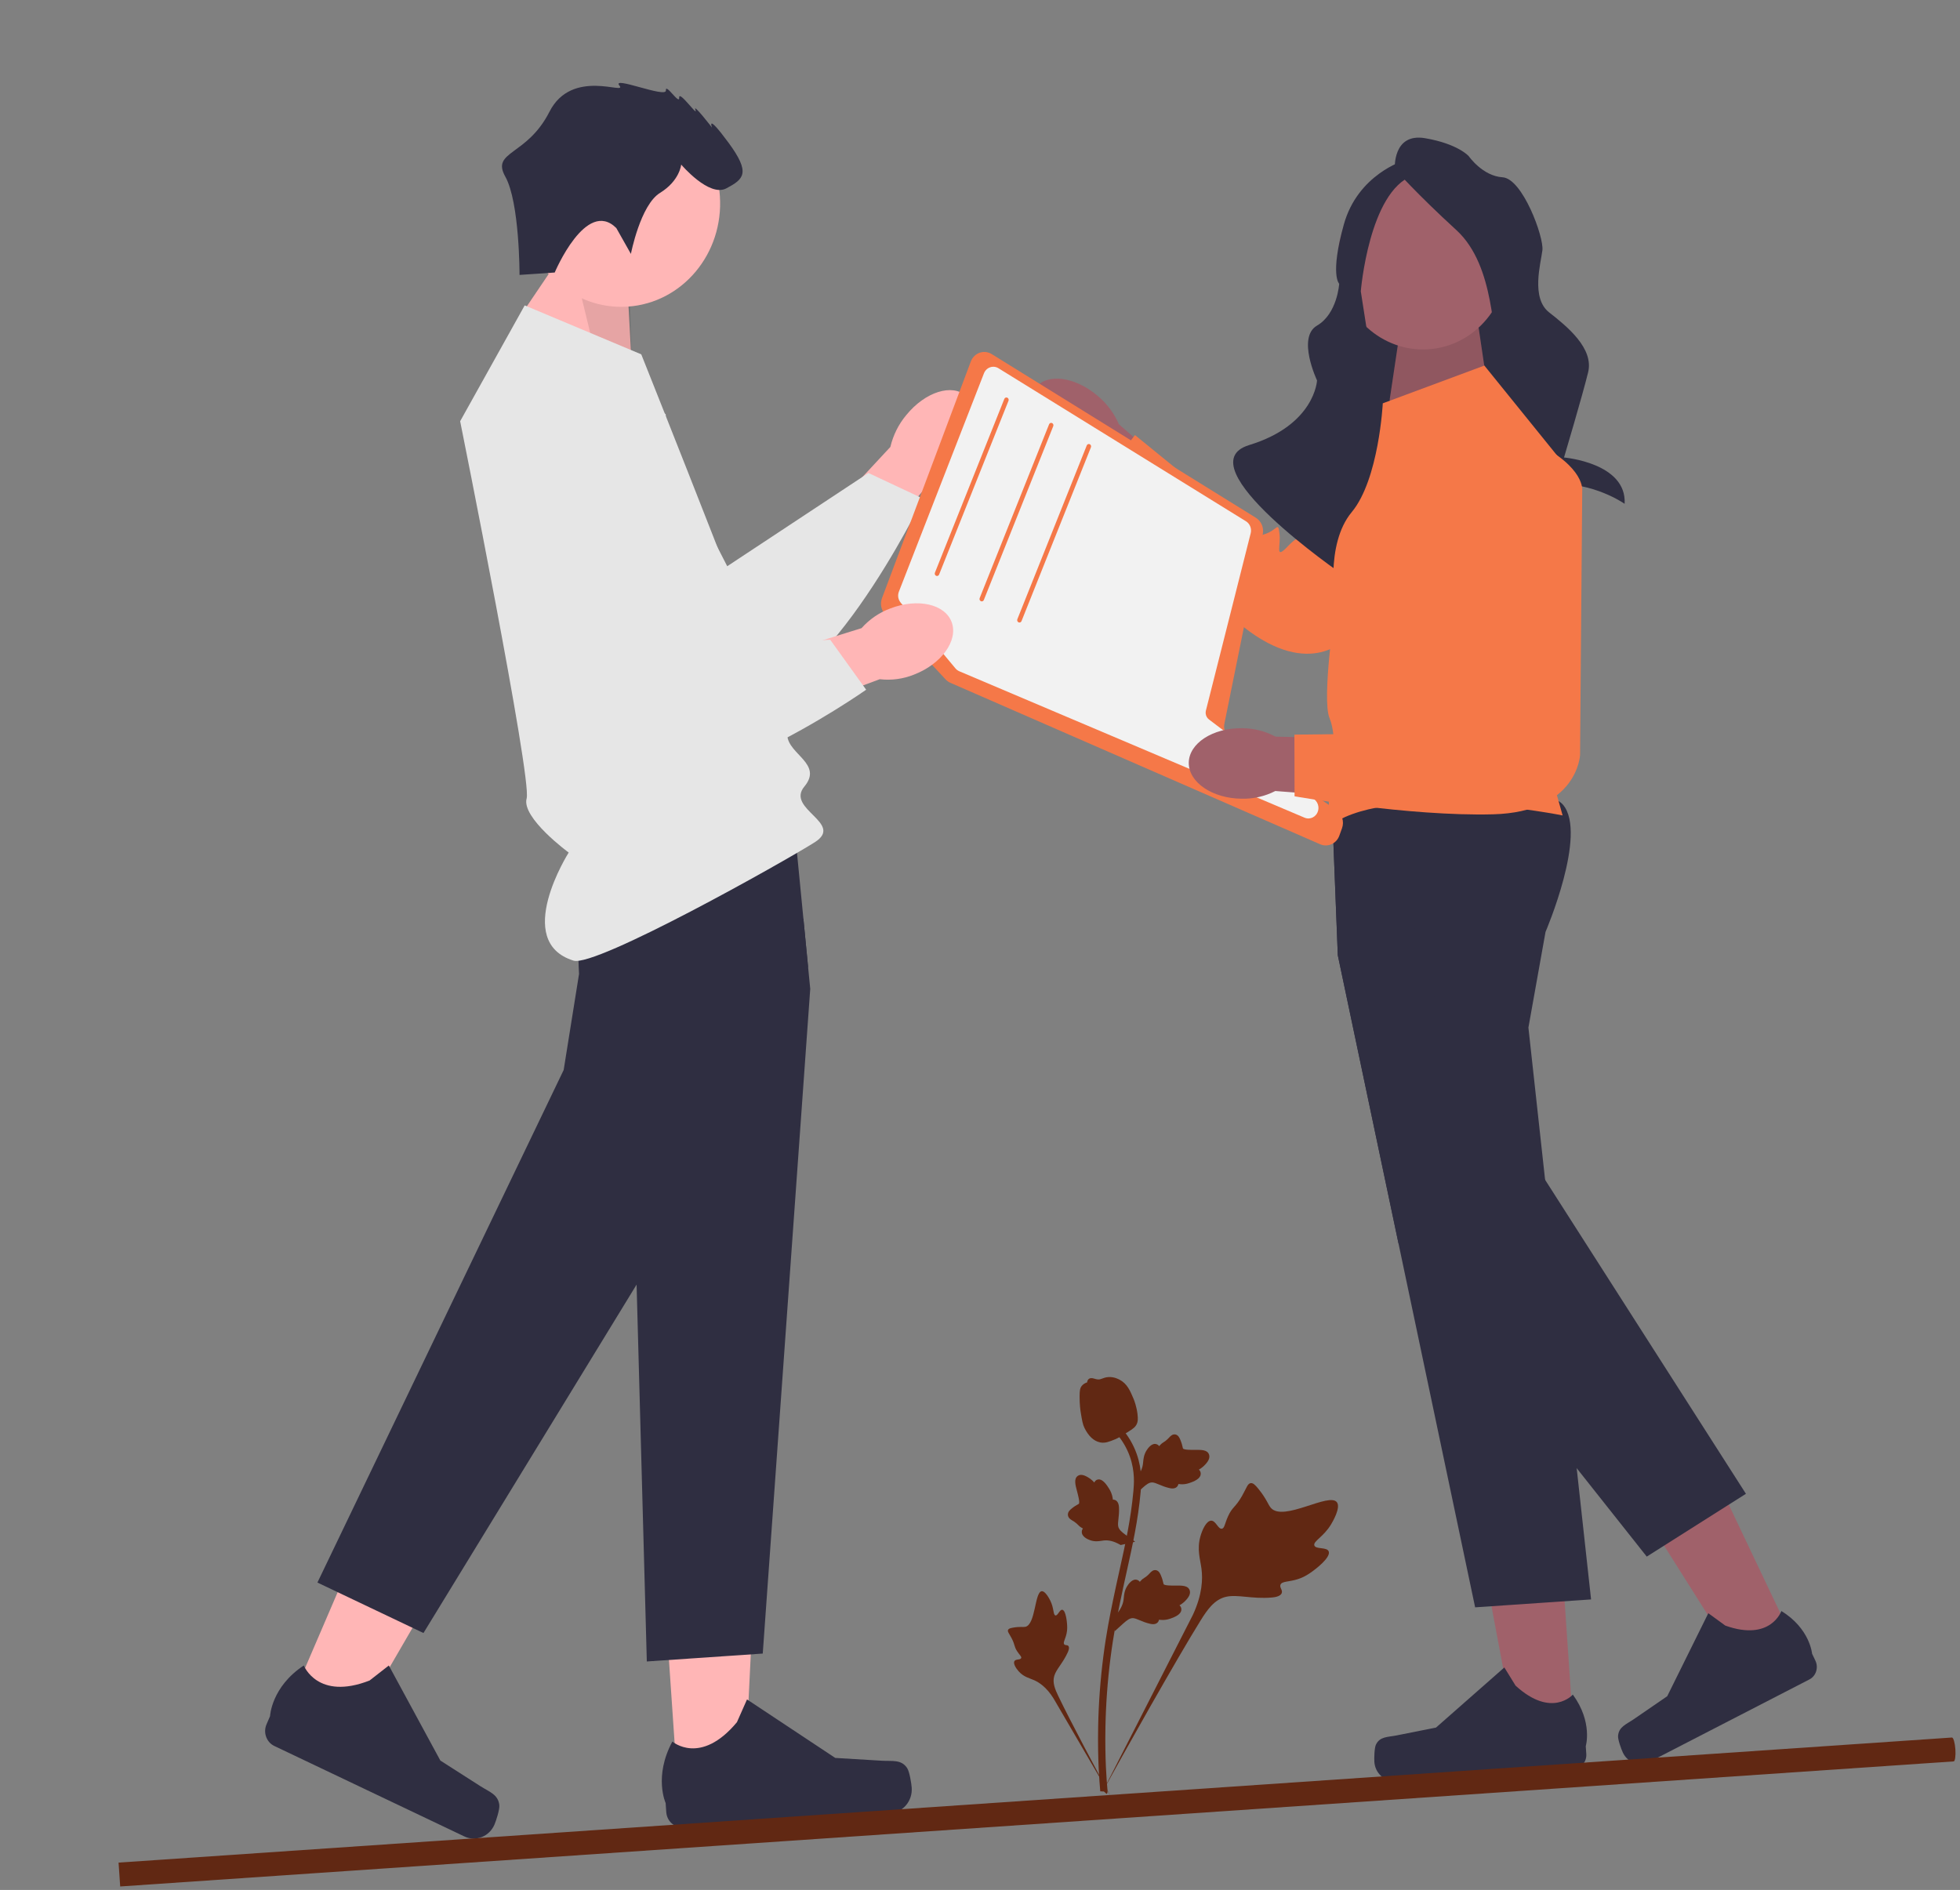 <svg width="477" height="460" viewBox="0 0 477 460" fill="none" xmlns="http://www.w3.org/2000/svg">
<rect x="0" y="0" width="477" height="460" fill="#808080" stroke="none"/>
<g clip-path="url(#clip0_70_631)">
<path d="M220.578 101C225.19 95.359 231.725 93.297 235.172 96.393C238.62 99.489 237.674 106.569 233.059 112.211C231.245 114.491 228.933 116.281 226.317 117.429L206.482 141.067L196.024 131.019L216.688 108.782C217.37 105.896 218.704 103.228 220.578 101Z" fill="#FFB6B6"/>
<path d="M151.055 87.348L176.986 137.817L211.345 115.119L224.622 121.356C224.622 121.356 198.894 174.5 178.491 170.042C158.088 165.584 118.96 115.21 124.249 98.479C129.538 81.747 151.055 87.348 151.055 87.348Z" fill="#E6E6E6"/>
<path d="M256.814 109.619C251.272 104.911 249.083 98.117 251.924 94.445C254.766 90.773 261.56 91.614 267.103 96.324C269.341 98.174 271.127 100.556 272.312 103.269L295.552 123.526L286.306 134.68L264.376 113.526C261.597 112.873 259.004 111.533 256.814 109.619Z" fill="#A0616A"/>
<path d="M366.637 105.493L327.836 155.177C327.836 155.177 319.072 165.592 302.595 152.56C286.118 139.527 267.29 117.586 267.29 117.586L276.215 105.896L294.45 120.741C294.45 120.741 304.92 124.335 305.816 127.061C306.713 129.788 304.813 131.07 307.932 129.964C311.051 128.858 310.978 126.871 311.383 129.865C311.787 132.86 310.085 136.508 313.526 132.852C316.967 129.196 318.205 131.193 318.205 131.193L342.505 92.13C342.505 92.13 358.869 76.585 364.734 89.119C370.598 101.653 366.637 105.493 366.637 105.493Z" fill="#F57848"/>
<path d="M164.885 434.551L181.206 433.436L184.472 366.986L160.384 368.632L164.885 434.551Z" fill="#FFB6B6"/>
<path d="M220.775 430.348C221.344 431.21 221.81 434.084 221.881 435.126C222.1 438.33 219.797 441.096 216.737 441.305L166.194 444.753C164.108 444.896 162.295 443.24 162.146 441.054L161.995 438.851C161.995 438.851 159.043 432.399 163.634 423.885C163.634 423.885 170.468 429.84 179.345 419.176L181.799 413.636L203.273 427.872L214.683 428.558C217.18 428.708 219.349 428.19 220.775 430.348Z" fill="#2F2E41"/>
<path d="M332.231 117.513L372.677 114.754L368.407 52.172L327.961 54.932L332.231 117.513Z" fill="#2F2E41"/>
<path d="M362.296 96.291L359.657 78.463L340.823 79.748L337.944 99.024L362.296 96.291Z" fill="#A0616A"/>
<path opacity="0.1" d="M362.296 96.291L359.657 78.463L340.823 79.748L337.944 99.024L362.296 96.291Z" fill="black"/>
<path d="M153.818 90.512L152.575 67.439L138.396 59.504L124.926 79.418L153.818 90.512Z" fill="#FFB6B6"/>
<path opacity="0.1" d="M153.818 90.512L153.163 67.976L138.396 59.504L145.093 86.992L153.818 90.512Z" fill="black"/>
<path d="M347.663 85.011C359.033 84.236 367.591 73.955 366.779 62.049C365.967 50.143 356.091 41.121 344.722 41.897C333.352 42.672 324.793 52.953 325.606 64.859C326.418 76.764 336.294 85.787 347.663 85.011Z" fill="#A0616A"/>
<path d="M339.452 41.128C339.452 41.128 338.848 32.279 346.825 33.639C354.802 35 357.433 37.996 357.433 37.996C357.433 37.996 360.796 42.847 365.669 43.15C370.541 43.453 375.759 57.704 375.371 60.906C374.983 64.107 372.525 72.531 377.01 76.036C381.494 79.54 387.919 84.817 386.496 90.63C385.073 96.443 380.632 111.353 380.632 111.353C380.632 111.353 395.944 112.638 395.382 122.626C395.382 122.626 387.704 117.221 378.045 117.88C368.387 118.539 368.342 100.107 368.342 100.107C368.342 100.107 366.963 88.788 364.936 85.751C362.91 82.713 364.117 64.849 354.415 55.984C344.713 47.12 339.452 41.128 339.452 41.128Z" fill="#2F2E41"/>
<path d="M341.737 39.067C341.737 39.067 330.44 42.378 327.034 54.677C323.627 66.976 325.914 69.066 325.914 69.066C325.914 69.066 325.473 76.362 320.519 79.248C315.564 82.133 320.523 92.591 320.523 92.591C320.523 92.591 320.049 103.42 304.009 108.325C287.969 113.23 326.692 139.809 326.692 139.809C326.692 139.809 323.114 126.261 339.973 124.476C356.833 122.69 334.408 91.644 334.408 91.644L331.173 70.907C331.173 70.907 333.156 46.639 343.807 42.736C354.457 38.834 341.737 39.067 341.737 39.067Z" fill="#2F2E41"/>
<path d="M152.777 74.631C166.11 73.722 176.147 61.666 175.194 47.704C174.241 33.742 162.661 23.161 149.327 24.071C135.994 24.981 125.958 37.036 126.91 50.998C127.863 64.96 139.444 75.541 152.777 74.631Z" fill="#FFB6B6"/>
<path d="M197.185 240.685L185.63 402.472L157.414 404.397L154.925 312.665L153.618 264.432L146.329 241.928C146.329 241.928 143.371 237.017 140.75 230.998C137.796 224.206 135.268 215.994 137.905 211.838C138.876 210.306 141.583 209.036 145.307 207.974C147.583 207.323 150.244 206.755 153.126 206.258C169.693 203.391 193.501 202.851 193.501 202.851L195.527 223.66L196.656 235.28L197.185 240.685Z" fill="#2F2E41"/>
<path d="M70.219 415.359L85.149 422.465L118.082 365.744L96.048 355.256L70.219 415.359Z" fill="#FFB6B6"/>
<path d="M121.519 439.357C121.633 440.396 120.745 443.15 120.336 444.1C119.081 447.021 115.795 448.308 112.996 446.976L66.763 424.965C64.854 424.056 64.001 421.704 64.857 419.711L65.721 417.702C65.721 417.702 66.029 410.575 73.936 405.375C73.936 405.375 77.284 413.988 89.952 409.024L94.626 405.376L107.169 428.513L116.944 434.768C119.083 436.136 121.235 436.756 121.519 439.357Z" fill="#2F2E41"/>
<path d="M196.656 235.28L186.431 261.154L154.925 312.665L103.058 397.471L77.251 385.186L137.181 260.423L140.921 237.051C140.921 237.051 140.751 234.564 140.75 230.998C140.743 223.941 141.394 212.65 145.307 207.974C145.837 207.338 146.425 206.825 147.078 206.463C148.304 205.779 150.42 205.779 153.125 206.258C164.428 208.28 185.982 218.806 195.527 223.66L196.656 235.28Z" fill="#2F2E41"/>
<path d="M382.958 421.692L368.925 422.648L358.383 366.424L379.094 365.013L382.958 421.692Z" fill="#A0616A"/>
<path d="M334.858 424.639C334.473 425.439 334.413 427.942 334.474 428.838C334.662 431.592 336.946 433.68 339.577 433.5L383.034 430.535C384.829 430.413 386.179 428.79 386.051 426.911L385.922 425.017C385.922 425.017 387.683 419.176 382.778 412.459C382.778 412.459 377.652 418.33 368.845 410.283L366.107 405.851L349.478 420.485L339.838 422.403C337.729 422.822 335.821 422.634 334.858 424.639Z" fill="#2F2E41"/>
<path d="M437.057 400.603L424.467 407.092L394.257 359.195L412.838 349.617L437.057 400.603Z" fill="#A0616A"/>
<path d="M393.782 422.539C393.719 423.435 394.575 425.779 394.958 426.585C396.135 429.062 399.003 430.085 401.363 428.868L440.35 408.769C441.96 407.939 442.614 405.896 441.811 404.205L441.001 402.501C441.001 402.501 440.496 396.385 433.526 392.118C433.526 392.118 430.94 399.606 419.887 395.665L415.747 392.65L405.748 412.853L397.559 418.479C395.767 419.709 393.939 420.297 393.782 422.539Z" fill="#2F2E41"/>
<path d="M376.131 226.825L371.966 250.111L376.026 287.158L382.765 348.691L382.955 350.426L383.714 357.346L387.216 389.295L359 391.22L340.332 302.571L325.577 232.502L324.161 196.406L324.087 194.518C324.087 194.518 374.394 188.777 380.389 195.87C386.383 202.963 376.131 226.825 376.131 226.825Z" fill="#2F2E41"/>
<path d="M424.902 363.583L420.295 366.5L403.26 377.294L400.767 378.872L383.713 357.345L340.332 302.571L325.577 232.502L324.161 196.406C328.524 194.613 332.054 193.761 333.924 194.522C342.348 197.958 343.744 224.153 343.744 224.153L350.283 246.905L376.026 287.158L424.902 363.583Z" fill="#2F2E41"/>
<path d="M323.363 377.609C322.921 376.471 320.204 377.171 319.869 376.148C319.535 375.129 322.116 374.08 323.942 371.019C324.271 370.467 326.346 366.99 325.368 365.653C323.514 363.12 312.323 370.508 309.276 366.998C308.608 366.228 308.26 364.851 306.256 362.382C305.459 361.399 304.959 360.933 304.403 360.986C303.614 361.06 303.401 362.115 302.287 364.076C300.616 367.016 299.919 366.709 298.849 369.098C298.055 370.871 298.021 371.972 297.369 372.081C296.445 372.235 295.915 370.131 294.774 370.126C293.609 370.121 292.592 372.305 292.129 373.989C291.26 377.149 292.09 379.462 292.398 381.803C292.734 384.347 292.611 388.113 290.287 393.094L268.13 436.516C272.919 427.645 286.58 403.415 292.141 394.49C293.746 391.913 295.483 389.318 298.384 388.654C301.177 388.014 304.712 389.243 309.5 388.83C310.06 388.782 311.615 388.627 311.935 387.737C312.199 387 311.379 386.431 311.616 385.74C311.934 384.813 313.669 385.083 315.956 384.325C317.569 383.791 318.636 383.017 319.555 382.352C319.831 382.151 323.952 379.125 323.363 377.609Z" fill="#612813"/>
<path d="M258.538 391.818C257.878 391.713 257.43 393.313 256.855 393.187C256.282 393.061 256.527 391.429 255.613 389.599C255.448 389.269 254.41 387.188 253.504 387.301C251.787 387.515 252.056 395.418 249.541 395.96C248.989 396.079 248.244 395.856 246.514 396.166C245.826 396.289 245.464 396.41 245.33 396.711C245.14 397.138 245.574 397.555 246.175 398.699C247.077 400.415 246.734 400.683 247.549 401.929C248.153 402.855 248.66 403.193 248.525 403.56C248.334 404.079 247.196 403.738 246.868 404.323C246.533 404.92 247.267 406.079 247.924 406.808C249.158 408.176 250.479 408.424 251.665 408.948C252.954 409.518 254.684 410.679 256.357 413.325L270.393 437.371C267.601 432.323 260.138 418.24 257.541 412.78C256.791 411.204 256.069 409.555 256.586 407.871C257.083 406.25 258.668 404.792 259.842 402.211C259.979 401.91 260.351 401.066 260.024 400.642C259.754 400.291 259.254 400.547 258.997 400.223C258.653 399.789 259.275 398.977 259.572 397.581C259.782 396.597 259.724 395.823 259.674 395.157C259.659 394.956 259.417 391.957 258.538 391.818Z" fill="#612813"/>
<path d="M271.261 397.05L271.393 393.274L271.615 393.022C272.641 391.858 273.251 390.657 273.428 389.452C273.456 389.261 273.475 389.067 273.494 388.871C273.571 388.091 273.665 387.122 274.305 386.078C274.663 385.496 275.626 384.172 276.736 384.536C277.036 384.63 277.246 384.815 277.397 385.015C277.429 384.977 277.462 384.938 277.497 384.896C277.931 384.389 278.246 384.193 278.549 384.004C278.782 383.858 279.022 383.708 279.421 383.326C279.595 383.158 279.734 383.008 279.851 382.883C280.206 382.502 280.663 382.054 281.338 382.173C282.057 382.326 282.346 383.013 282.538 383.468C282.881 384.28 283.008 384.845 283.092 385.22C283.122 385.357 283.157 385.511 283.179 385.56C283.361 385.957 285.304 385.93 286.035 385.924C287.678 385.905 289.099 385.889 289.52 387.039C289.822 387.862 289.375 388.813 288.153 389.94C287.773 390.29 287.385 390.541 287.046 390.731C287.276 390.93 287.468 391.209 287.505 391.604C287.593 392.538 286.725 393.319 284.926 393.929C284.479 394.082 283.877 394.284 283.073 394.298C282.694 394.305 282.36 394.267 282.074 394.229C282.043 394.4 281.978 394.58 281.851 394.756C281.476 395.272 280.826 395.442 279.913 395.227C278.907 395.007 278.1 394.668 277.389 394.371C276.767 394.112 276.231 393.891 275.792 393.851C274.975 393.787 274.257 394.362 273.402 395.119L271.261 397.05Z" fill="#612813"/>
<path d="M276.258 375.254L272.735 376.055L272.444 375.893C271.102 375.142 269.834 374.822 268.674 374.941C268.49 374.96 268.306 374.989 268.12 375.018C267.379 375.134 266.459 375.278 265.328 374.889C264.698 374.67 263.223 374.023 263.271 372.809C263.281 372.482 263.397 372.224 263.543 372.021C263.499 371.998 263.455 371.975 263.407 371.95C262.826 371.635 262.562 371.365 262.309 371.105C262.114 370.905 261.913 370.699 261.456 370.39C261.256 370.255 261.081 370.152 260.935 370.064C260.491 369.799 259.958 369.448 259.893 368.734C259.848 367.969 260.408 367.506 260.778 367.199C261.439 366.651 261.928 366.382 262.253 366.204C262.372 366.139 262.505 366.066 262.545 366.031C262.864 365.749 262.335 363.789 262.14 363.05C261.696 361.392 261.312 359.956 262.265 359.245C262.947 358.736 263.942 358.953 265.301 359.911C265.723 360.21 266.055 360.54 266.32 360.836C266.444 360.554 266.651 360.291 267.007 360.155C267.848 359.835 268.795 360.52 269.825 362.191C270.083 362.606 270.426 363.165 270.648 363.976C270.752 364.357 270.804 364.706 270.844 365.004C271.01 364.993 271.193 365.014 271.388 365.1C271.963 365.351 272.288 365.968 272.327 366.945C272.384 368.019 272.281 368.919 272.191 369.713C272.113 370.406 272.048 371.004 272.125 371.459C272.279 372.301 272.996 372.887 273.918 373.565L276.258 375.254Z" fill="#612813"/>
<path d="M275.974 364.02L276.106 360.244L276.328 359.993C277.354 358.829 277.964 357.628 278.141 356.423C278.169 356.231 278.188 356.038 278.207 355.841C278.284 355.061 278.378 354.092 279.018 353.048C279.376 352.467 280.339 351.142 281.449 351.506C281.749 351.601 281.959 351.785 282.11 351.986C282.142 351.947 282.175 351.908 282.21 351.866C282.644 351.359 282.959 351.163 283.262 350.974C283.495 350.829 283.735 350.679 284.134 350.296C284.308 350.129 284.447 349.979 284.564 349.853C284.919 349.473 285.376 349.024 286.052 349.143C286.77 349.297 287.059 349.984 287.251 350.439C287.594 351.25 287.721 351.815 287.805 352.19C287.835 352.327 287.87 352.481 287.892 352.531C288.074 352.927 290.017 352.9 290.748 352.894C292.391 352.876 293.812 352.86 294.233 354.01C294.535 354.833 294.088 355.783 292.866 356.91C292.486 357.261 292.098 357.511 291.759 357.702C291.989 357.901 292.181 358.179 292.218 358.574C292.306 359.509 291.438 360.29 289.639 360.899C289.192 361.052 288.59 361.255 287.786 361.269C287.407 361.275 287.073 361.237 286.787 361.2C286.756 361.371 286.691 361.551 286.564 361.726C286.189 362.243 285.539 362.412 284.626 362.198C283.62 361.977 282.813 361.638 282.102 361.341C281.48 361.082 280.945 360.861 280.505 360.821C279.688 360.758 278.97 361.332 278.115 362.09L275.974 364.02Z" fill="#612813"/>
<path d="M269.326 436.648L268.652 436.04L267.77 436.003C267.769 435.916 267.749 435.715 267.721 435.401C267.57 433.678 267.107 428.436 267.255 420.322C267.358 414.659 267.783 408.888 268.517 403.167C269.252 397.438 270.128 393.152 270.832 389.708C271.363 387.11 271.909 384.643 272.443 382.24C273.868 375.82 275.213 369.755 275.834 362.899C275.974 361.369 276.263 358.183 274.977 354.534C274.232 352.418 273.068 350.458 271.519 348.709L272.817 347.45C274.527 349.382 275.814 351.553 276.642 353.903C278.067 357.949 277.752 361.42 277.601 363.088C276.969 370.064 275.61 376.187 274.171 382.67C273.64 385.064 273.095 387.52 272.567 390.108C271.869 393.52 271.001 397.769 270.275 403.424C269.55 409.077 269.131 414.777 269.028 420.369C268.883 428.38 269.339 433.544 269.489 435.241C269.568 436.147 269.585 436.337 269.326 436.648Z" fill="#612813"/>
<path d="M267.884 351.101C267.813 351.089 267.74 351.076 267.667 351.058C266.185 350.731 264.934 349.57 263.95 347.61C263.489 346.687 263.327 345.695 263.005 343.715C262.954 343.41 262.719 341.864 262.738 339.794C262.749 338.441 262.85 337.89 263.171 337.442C263.528 336.943 264.032 336.636 264.576 336.462C264.579 336.283 264.623 336.105 264.722 335.932C265.13 335.216 265.911 335.446 266.334 335.564C266.548 335.628 266.814 335.71 267.109 335.741C267.574 335.793 267.842 335.69 268.248 335.536C268.636 335.389 269.119 335.205 269.802 335.171C271.148 335.099 272.187 335.664 272.53 335.85C274.333 336.82 275.049 338.515 275.877 340.478C276.041 340.871 276.596 342.296 276.83 344.164C276.999 345.512 276.868 346.078 276.701 346.487C276.36 347.328 275.778 347.747 274.326 348.643C272.808 349.583 272.047 350.053 271.414 350.311C269.941 350.909 269.015 351.285 267.884 351.101Z" fill="#612813"/>
<path d="M475.876 425.787C475.766 424.172 475.389 422.883 475.033 422.907L28.854 453.351L29.253 459.197L475.432 428.754C475.788 428.73 475.987 427.401 475.876 425.787Z" fill="#612813"/>
<path d="M127.696 74.33L156.063 86.244C156.063 86.244 191.287 174.438 191.601 179.033C191.914 183.628 200.338 185.938 195.754 191.445C191.17 196.951 205.594 200.365 198.265 205.014C190.935 209.662 144.997 235.488 139.579 233.811C124.635 229.187 138.404 207.51 138.404 207.51C138.404 207.51 126.837 199.032 128.169 194.325C129.501 189.618 111.986 102.523 111.986 102.523L127.696 74.33Z" fill="#E6E6E6"/>
<path d="M149.991 55.507L153.54 61.798C153.54 61.798 155.846 49.88 160.637 46.94C165.428 44 165.783 40.056 165.783 40.056C165.783 40.056 172.57 48.086 176.784 45.839C180.998 43.591 182.772 42.163 177.271 34.699C171.771 27.234 173.279 31.051 173.279 31.051C173.279 31.051 168.488 24.844 169.242 26.753C169.996 28.662 165.161 21.805 165.294 23.756C165.427 25.707 161.923 20.066 162.056 22.017C162.189 23.968 148.704 18.354 150.744 20.828C152.785 23.302 139.211 16.389 133.711 27.217C128.21 38.046 119.468 36.709 122.974 42.99C126.481 49.271 126.437 66.914 126.437 66.914L135.001 66.33C135.001 66.33 142.627 48.169 149.991 55.507Z" fill="#2F2E41"/>
<path d="M336.525 98.167L337.017 97.984L361.247 88.978L382.914 115.775L373.747 175.261L380.291 198.473C380.291 198.473 339.505 190.292 324.225 200.568C324.225 200.568 322.77 195.405 323.693 192.78C324.616 190.154 325.538 179.427 323.568 174.795C321.599 170.163 325.007 147.425 325.007 147.425C325.007 147.425 322.343 132.604 328.964 124.65C335.585 116.697 336.525 98.167 336.525 98.167Z" fill="#F57848"/>
<path d="M321.284 205.49L231.302 166.197C230.854 166.002 230.455 165.718 230.116 165.353L215.416 149.545C214.441 148.497 214.139 146.944 214.648 145.589L236.26 87.999C236.639 86.99 237.419 86.211 238.4 85.861C239.382 85.512 240.458 85.63 241.354 86.185L305.64 126.022C306.96 126.84 307.634 128.44 307.317 130.004L297.968 176.193C297.713 177.456 298.239 178.78 299.277 179.487L325.21 197.138C326.606 198.089 327.194 199.956 326.607 201.579L325.949 203.398C325.608 204.342 324.931 205.081 324.045 205.479C323.67 205.647 323.277 205.745 322.881 205.772C322.343 205.808 321.799 205.714 321.284 205.49Z" fill="#F57848"/>
<path d="M319.839 194.531L294.212 175.107C293.991 174.938 293.811 174.725 293.679 174.486C293.428 174.036 293.346 173.481 293.476 172.959L304.378 129.784C304.66 128.668 304.193 127.477 303.238 126.884L242.999 89.631C242.383 89.246 241.639 89.164 240.961 89.401C240.277 89.638 239.735 90.171 239.463 90.865L218.764 143.999C218.45 144.799 218.538 145.688 218.994 146.401C219.051 146.501 219.118 146.595 219.195 146.682L232.52 162.68C232.778 162.986 233.103 163.229 233.461 163.383L317.484 199.019C317.836 199.169 318.209 199.23 318.577 199.205C319.213 199.161 319.832 198.859 320.269 198.327C320.32 198.26 320.371 198.199 320.421 198.127C320.772 197.612 320.926 196.973 320.855 196.337C320.773 195.615 320.403 194.96 319.839 194.531Z" fill="#F2F2F2"/>
<path d="M228.076 140.19C228.277 140.176 228.462 140.047 228.545 139.84L245.436 97.543C245.553 97.25 245.421 96.912 245.14 96.788C244.859 96.663 244.538 96.8 244.421 97.093L227.53 139.39C227.413 139.683 227.545 140.021 227.825 140.145C227.908 140.181 227.993 140.195 228.076 140.19Z" fill="#F57848"/>
<path d="M238.968 146.371C239.169 146.357 239.354 146.229 239.437 146.022L256.328 103.724C256.445 103.431 256.313 103.093 256.033 102.969C255.751 102.844 255.43 102.982 255.313 103.274L238.422 145.572C238.305 145.865 238.437 146.202 238.718 146.326C238.8 146.363 238.885 146.377 238.968 146.371Z" fill="#F57848"/>
<path d="M248.136 151.516C248.337 151.502 248.522 151.374 248.605 151.167L265.496 108.869C265.613 108.576 265.481 108.238 265.201 108.114C264.919 107.99 264.598 108.127 264.481 108.419L247.59 150.717C247.473 151.01 247.605 151.347 247.886 151.471C247.968 151.508 248.053 151.522 248.136 151.516Z" fill="#F57848"/>
<path d="M216.687 148.088C223.35 145.518 230.039 147.042 231.628 151.491C233.216 155.94 229.103 161.628 222.437 164.198C219.788 165.263 216.93 165.647 214.102 165.318L185.738 175.834L181.224 161.765L209.665 152.892C211.602 150.724 214.01 149.077 216.687 148.088Z" fill="#FFB6B6"/>
<path d="M162.027 100.867L161.368 158.013L202.039 155.698L210.794 167.878C210.794 167.878 163.574 201.104 147.742 186.853C131.91 172.602 120.948 108.833 133.348 96.943C145.748 85.054 162.027 100.867 162.027 100.867Z" fill="#E6E6E6"/>
<path d="M302.158 194.405C295.043 194.33 289.289 190.426 289.307 185.687C289.326 180.947 295.108 177.167 302.226 177.244C305.069 177.233 307.878 177.936 310.417 179.293L340.564 180.01L340.029 194.809L310.367 192.53C307.817 193.833 305.002 194.476 302.158 194.405Z" fill="#A0616A"/>
<path d="M385.062 119.401L384.536 183.764C384.536 183.764 383.935 197.667 363.355 198.202C342.774 198.737 315.053 193.814 315.053 193.814L315.018 178.804L338.046 178.544C338.046 178.544 348.328 174.524 350.651 176.078C352.974 177.633 352.262 179.881 354.027 176.975C355.792 174.068 354.549 172.556 356.65 174.642C358.75 176.729 359.603 180.705 360.097 175.586C360.591 170.468 362.744 171.227 362.744 171.227L358.335 124.679C358.335 124.679 361.783 101.782 373.817 107.79C385.851 113.798 385.062 119.401 385.062 119.401Z" fill="#F57848"/>
</g>
<defs>
<clipPath id="clip0_70_631">
<rect width="447.862" height="429.668" fill="white" transform="translate(0 30.487) rotate(-3.903)"/>
</clipPath>
</defs>
</svg>
